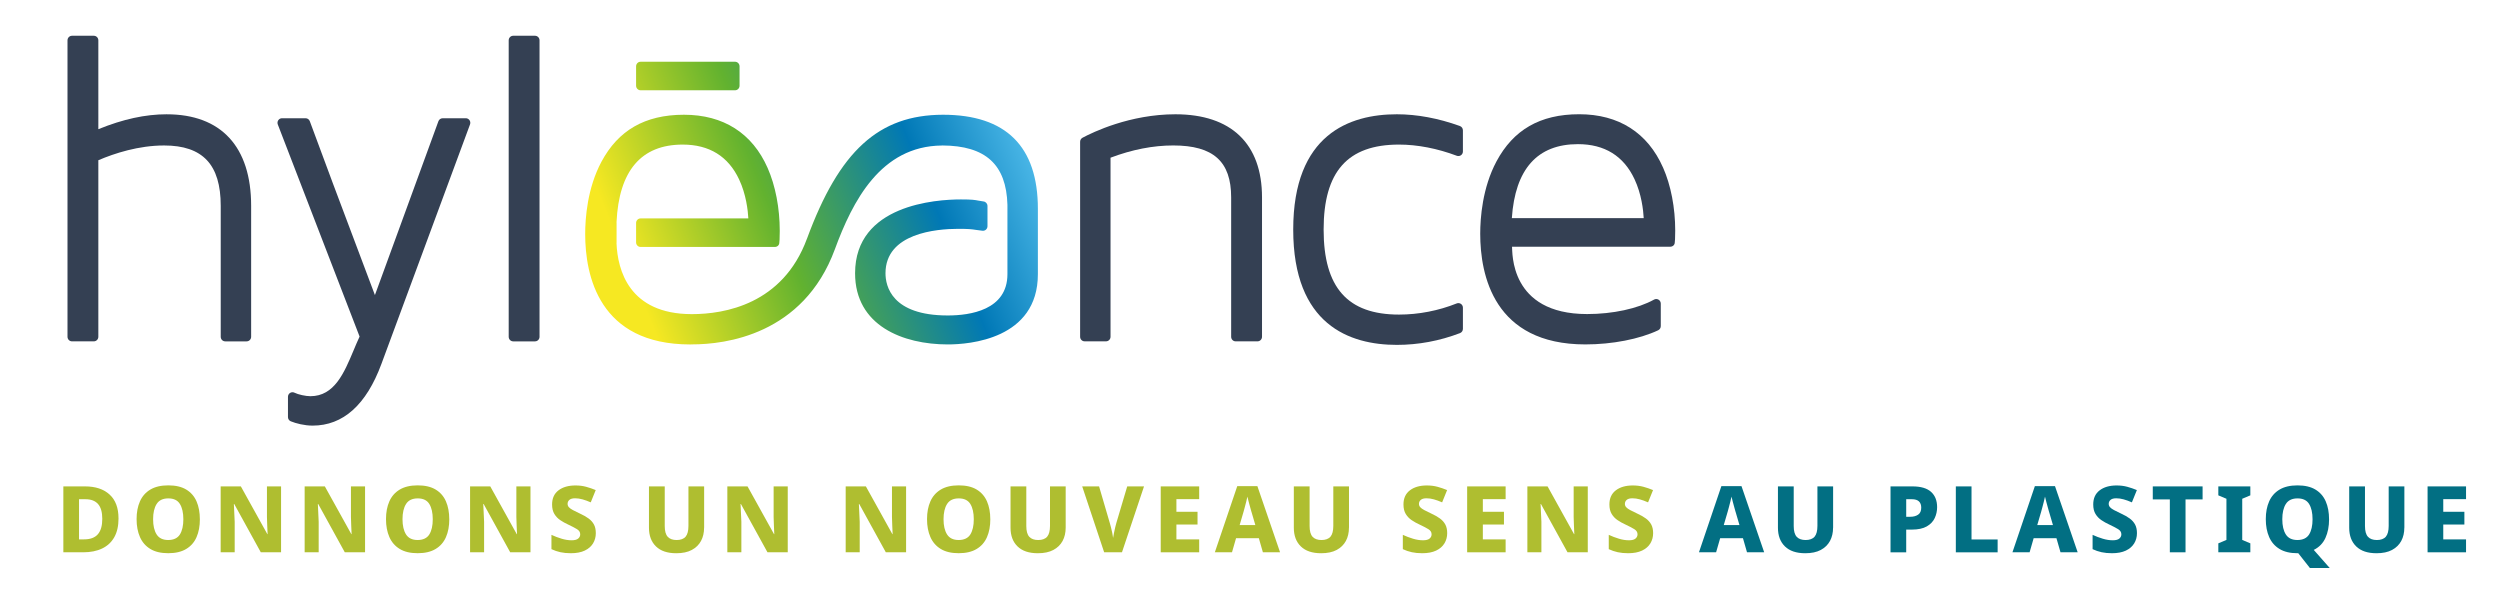 <svg xmlns="http://www.w3.org/2000/svg" xmlns:xlink="http://www.w3.org/1999/xlink" id="Calque_2" viewBox="0 0 1402.51 339.52"><defs><clipPath id="clippath"><rect x="37.86" y="20.06" width="901.93" height="218.72" style="fill:none;"></rect></clipPath><clipPath id="clippath-1"><rect x="37.86" y="20.06" width="901.93" height="218.72" style="fill:none;"></rect></clipPath><clipPath id="clippath-2"><path d="m452.7,133.92c-13.54,36.81-46.27,42.31-64.57,42.31-35.34,0-41.65-24.89-42.26-39.72v-.13c.01-.13.03-.27.03-.41v-10.89c0-.14-.01-.28-.03-.41,1.35-28.91,13.84-43.56,37.13-43.56,14.91,0,25.57,6.58,31.66,19.58,3.93,8.37,4.92,17.33,5.16,21.84h-60.44c-1.4,0-2.53,1.15-2.53,2.56v10.89c0,1.42,1.13,2.56,2.53,2.56h75.29c1.4,0,2.53-1.01,2.53-2.43.06-.52.24-1.91.24-6.56,0-12.82-2.41-25.36-6.8-35.32-8.6-19.53-24.83-29.86-46.92-29.86s-36.93,8.87-46.31,26.37c-7.94,14.81-9.12,31.76-9.12,40.55,0,23.14,7.65,61.96,58.95,61.95l1.17-.04c18.14,0,62.24-5.2,79.96-53.38,9.9-26.92,25.66-57.85,59.95-58.18.1,0,.22,0,.32-.03,24.29.11,35.9,10.7,36.53,33.26v38.93c0,20.17-20.97,23.18-33.47,23.18-31.54,0-34.94-16.56-34.94-23.68,0-22.49,28.55-24.92,40.82-24.92,6.07,0,7.67.24,9.87.58,1,.15,2.11.32,3.73.49.73.08,1.43-.16,1.96-.64.53-.48.84-1.18.84-1.9v-11.35c0-1.3-.95-2.39-2.22-2.54-1.37-.18-2.23-.34-2.99-.49-1.97-.38-3.4-.65-9.72-.65-13.92,0-59.35,2.98-59.35,41.42,0,29.44,26.87,39.93,52.01,39.93,11.86,0,50.54-2.85,50.54-39.43v-36.63c0-35.04-17.91-52.8-53.24-52.8-36.05.09-58.16,20.24-76.3,69.56" style="fill:none;"></path></clipPath><linearGradient id="D&#xE9;grad&#xE9;_sans_nom_2" x1="-968.49" y1="1564.43" x2="-966.66" y2="1564.43" gradientTransform="translate(-199313.43 -146025.18) rotate(157.92) scale(134.56 -134.56)" gradientUnits="userSpaceOnUse"><stop offset="0" stop-color="#5bc5f2"></stop><stop offset=".3" stop-color="#0078b6"></stop><stop offset=".65" stop-color="#62b22f"></stop><stop offset="1" stop-color="#f6e822"></stop></linearGradient><clipPath id="clippath-3"><path d="m359.38,34.64c-1.4,0-2.53,1.15-2.53,2.56v10.89c0,1.41,1.13,2.56,2.53,2.56h52.98c1.4,0,2.53-1.15,2.53-2.56v-10.89c0-1.42-1.13-2.56-2.53-2.56h-52.98Z" style="fill:none;"></path></clipPath><linearGradient id="D&#xE9;grad&#xE9;_sans_nom_2-2" x1="-968.5" y1="1564.08" x2="-966.66" y2="1564.08" gradientTransform="translate(-199330.76 -146075.78) rotate(157.92) scale(134.56 -134.56)" xlink:href="#D&#xE9;grad&#xE9;_sans_nom_2"></linearGradient></defs><g id="LOGO-BLEU-FONC&#xC9;"><g style="clip-path:url(#clippath);"><g style="clip-path:url(#clippath-1);"><path d="m932.97,94.01c-8.62-19.57-24.88-29.92-47.02-29.92s-37.01,8.89-46.4,26.42c-7.95,14.84-9.14,31.82-9.14,40.63,0,23.18,7.66,62.08,58.99,62.08,15.04,0,30.3-2.97,40.83-7.93.89-.42,1.47-1.33,1.47-2.32v-12.65c0-.91-.48-1.75-1.25-2.21-.77-.46-1.73-.48-2.51-.04-9.15,5.08-23.18,8.12-37.55,8.12-43.84,0-41.81-35.09-42.14-37.78h88.76c1.4,0,2.54-1.01,2.54-2.43.07-.52.25-1.91.25-6.58,0-12.85-2.42-25.41-6.82-35.39m-47.75-13.14c14.94,0,25.62,6.6,31.73,19.62,3.94,8.39,4.93,17.37,5.17,21.88h-73.98c1.86-27.54,14.33-41.5,37.08-41.5" style="fill:#344053;"></path><path d="m93.54,64.11c-11.98,0-24.56,2.74-38.37,8.37V22.62c0-1.42-1.13-2.56-2.53-2.56h-12.24c-1.4,0-2.53,1.15-2.53,2.56v166.32c0,1.42,1.13,2.56,2.53,2.56h12.24c1.4,0,2.53-1.15,2.53-2.56v-99.05c9.19-3.93,22.62-8.28,36.9-8.28,21.67,0,31.76,10.75,31.76,33.83v73.51c0,1.42,1.13,2.56,2.53,2.56h12c1.4,0,2.53-1.15,2.53-2.56v-73.51c0-33.1-16.82-51.32-47.35-51.32" style="fill:#344053;"></path><path d="m261.31,66.34h-12.98c-1.06,0-2.01.67-2.38,1.67l-35.62,97.53c-3.52-9.38-7.06-18.76-10.59-28.14-8.58-22.75-17.44-46.27-25.94-69.4-.37-1-1.32-1.67-2.37-1.67h-13.23c-.84,0-1.62.42-2.09,1.12-.47.69-.57,1.58-.27,2.37l45.89,119c-1.18,2.51-2.31,5.19-3.4,7.81-5.28,12.6-10.75,25.64-24.21,25.64-2.63,0-6.87-.93-8.91-1.96-.78-.4-1.71-.35-2.46.11-.75.47-1.2,1.29-1.2,2.18v11.39c0,1.04.63,1.98,1.59,2.37,2.88,1.17,7.61,2.41,12.21,2.41,17.14,0,30.13-11.64,38.62-34.59l49.72-134.39c.29-.79.18-1.66-.29-2.36-.47-.69-1.25-1.1-2.08-1.1" style="fill:#344053;"></path><path d="m300.15,20.06h-12.24c-1.4,0-2.53,1.15-2.53,2.56v166.33c0,1.41,1.13,2.56,2.53,2.56h12.24c1.4,0,2.53-1.15,2.53-2.56V22.62c0-1.41-1.13-2.56-2.53-2.56" style="fill:#344053;"></path><path d="m659.43,64.11c-25.53,0-46.35,10.07-52.13,13.16-.83.45-1.35,1.32-1.35,2.26v109.4c0,1.42,1.13,2.56,2.53,2.56h12c1.4,0,2.53-1.15,2.53-2.56v-100.46c12.06-4.56,23.89-6.87,35.18-6.87,22.47,0,32.49,8.98,32.49,29.12v78.22c0,1.42,1.13,2.56,2.53,2.56h12.25c1.4,0,2.53-1.15,2.53-2.56v-78.22c0-30.06-17.25-46.61-48.58-46.61" style="fill:#344053;"></path><path d="m819.01,70.69c-12.16-4.36-24.06-6.58-35.38-6.58-26.52,0-58.13,11.22-58.13,64.68s31.61,64.69,58.13,64.69c12.03,0,23.95-2.22,35.43-6.6.99-.38,1.64-1.33,1.64-2.4v-11.88c0-.85-.42-1.64-1.11-2.12-.7-.47-1.58-.57-2.36-.26-10.24,4.1-21.44,6.26-32.38,6.26-28.85,0-42.29-15.15-42.29-47.69s13.44-47.68,42.29-47.68c10.3,0,21.51,2.17,32.43,6.28.78.29,1.64.18,2.33-.3.68-.47,1.09-1.26,1.09-2.1v-11.88c0-1.08-.68-2.05-1.69-2.41" style="fill:#344053;"></path></g><g style="clip-path:url(#clippath-2);"><polygon points="626.66 175.03 364.16 282.61 283.87 82.56 546.38 -25.02 626.66 175.03" style="fill:url(#D&#xE9;grad&#xE9;_sans_nom_2);"></polygon></g><g style="clip-path:url(#clippath-3);"><polygon points="420.41 48.39 365.04 71.08 351.33 36.9 406.69 14.21 420.41 48.39" style="fill:url(#D&#xE9;grad&#xE9;_sans_nom_2-2);"></polygon></g></g></g><g id="BASELINE"><g><path d="m66.49,290.79c0,4.25-.79,7.78-2.38,10.59-1.59,2.81-3.86,4.93-6.83,6.34-2.97,1.42-6.5,2.12-10.61,2.12h-11.13v-36.97h12.16c5.86,0,10.46,1.53,13.79,4.58,3.33,3.06,4.99,7.5,4.99,13.33Zm-9.11.31c0-3.76-.79-6.54-2.38-8.34-1.59-1.79-3.93-2.69-7.04-2.69h-3.62v22.52h2.85c3.48,0,6.05-.96,7.71-2.87,1.66-1.92,2.48-4.79,2.48-8.62Z" style="fill:#afbe30;"></path><path d="m112.13,291.3c0,3.83-.62,7.17-1.86,10.02-1.24,2.85-3.17,5.07-5.8,6.65-2.62,1.59-5.99,2.38-10.09,2.38s-7.42-.79-10.04-2.38c-2.62-1.59-4.56-3.81-5.82-6.68-1.26-2.87-1.89-6.21-1.89-10.05s.63-7.16,1.89-9.99c1.26-2.83,3.2-5.03,5.82-6.6,2.62-1.57,5.98-2.36,10.09-2.36s7.46.79,10.06,2.36c2.6,1.57,4.53,3.78,5.77,6.63,1.24,2.85,1.86,6.19,1.86,10.02Zm-26.24,0c0,3.62.66,6.47,1.99,8.54,1.33,2.07,3.49,3.11,6.49,3.11s5.25-1.04,6.55-3.11c1.29-2.07,1.94-4.92,1.94-8.54s-.65-6.48-1.94-8.57c-1.29-2.09-3.46-3.13-6.49-3.13s-5.22,1.04-6.55,3.13c-1.33,2.09-1.99,4.95-1.99,8.57Z" style="fill:#afbe30;"></path><path d="m157.69,309.84h-11.38l-14.9-27.08h-.21c.07,1.48.15,3.13.23,4.94.09,1.81.16,3.5.23,5.05v17.09h-7.87v-36.97h11.33l14.85,26.77h.16c-.07-1.48-.14-3.08-.21-4.79-.07-1.71-.12-3.32-.16-4.84v-17.14h7.92v36.97Z" style="fill:#afbe30;"></path><path d="m204.81,309.84h-11.38l-14.9-27.08h-.21c.07,1.48.15,3.13.23,4.94.09,1.81.16,3.5.23,5.05v17.09h-7.87v-36.97h11.33l14.85,26.77h.16c-.07-1.48-.14-3.08-.21-4.79-.07-1.71-.12-3.32-.16-4.84v-17.14h7.92v36.97Z" style="fill:#afbe30;"></path><path d="m252.05,291.3c0,3.83-.62,7.17-1.86,10.02-1.24,2.85-3.17,5.07-5.8,6.65-2.62,1.59-5.99,2.38-10.09,2.38s-7.42-.79-10.04-2.38c-2.62-1.59-4.56-3.81-5.82-6.68-1.26-2.87-1.89-6.21-1.89-10.05s.63-7.16,1.89-9.99c1.26-2.83,3.2-5.03,5.82-6.6,2.62-1.57,5.98-2.36,10.09-2.36s7.46.79,10.06,2.36c2.6,1.57,4.53,3.78,5.77,6.63,1.24,2.85,1.86,6.19,1.86,10.02Zm-26.24,0c0,3.62.66,6.47,1.99,8.54,1.33,2.07,3.49,3.11,6.49,3.11s5.25-1.04,6.55-3.11c1.29-2.07,1.94-4.92,1.94-8.54s-.65-6.48-1.94-8.57c-1.29-2.09-3.46-3.13-6.49-3.13s-5.22,1.04-6.55,3.13c-1.33,2.09-1.99,4.95-1.99,8.57Z" style="fill:#afbe30;"></path><path d="m297.61,309.84h-11.38l-14.9-27.08h-.21c.07,1.48.15,3.13.23,4.94.09,1.81.16,3.5.23,5.05v17.09h-7.87v-36.97h11.33l14.85,26.77h.16c-.07-1.48-.14-3.08-.21-4.79-.07-1.71-.12-3.32-.16-4.84v-17.14h7.92v36.97Z" style="fill:#afbe30;"></path><path d="m334.25,299.12c0,2.11-.52,4.01-1.55,5.72-1.04,1.71-2.59,3.05-4.66,4.04s-4.68,1.48-7.81,1.48c-2.17,0-4.12-.19-5.85-.57-1.73-.38-3.4-.95-5.02-1.71v-8.03c1.86.86,3.77,1.59,5.72,2.17,1.95.59,3.82.88,5.61.88,1.69,0,2.91-.32,3.67-.96.76-.64,1.14-1.44,1.14-2.41,0-1.17-.6-2.13-1.81-2.87-1.21-.74-2.92-1.63-5.12-2.67-1.45-.66-2.85-1.44-4.22-2.36-1.36-.91-2.48-2.07-3.34-3.47-.86-1.4-1.29-3.18-1.29-5.36,0-3.45,1.2-6.09,3.6-7.92,2.4-1.83,5.58-2.74,9.55-2.74,2.14,0,4.12.25,5.95.75,1.83.5,3.62,1.11,5.38,1.84l-2.79,6.89c-1.66-.73-3.2-1.29-4.63-1.68-1.43-.4-2.82-.6-4.17-.6-1.42,0-2.47.29-3.16.88-.69.59-1.03,1.33-1.03,2.23,0,.73.24,1.36.72,1.89.48.54,1.24,1.08,2.28,1.63,1.04.55,2.4,1.23,4.09,2.02,1.83.83,3.4,1.73,4.71,2.69,1.31.97,2.31,2.1,3,3.39.69,1.29,1.03,2.91,1.03,4.84Z" style="fill:#afbe30;"></path><path d="m395,296.02c0,2.83-.58,5.32-1.73,7.46-1.16,2.14-2.88,3.82-5.17,5.05-2.29,1.23-5.2,1.84-8.72,1.84-4.97,0-8.76-1.28-11.38-3.83-2.62-2.55-3.93-6.04-3.93-10.46v-23.2h8.85v22.21c0,2.83.56,4.85,1.68,6.06,1.12,1.21,2.79,1.81,4.99,1.81s3.99-.63,5.05-1.89c1.05-1.26,1.58-3.27,1.58-6.03v-22.16h8.8v23.15Z" style="fill:#afbe30;"></path><path d="m441.94,309.84h-11.38l-14.9-27.08h-.21c.07,1.48.15,3.13.23,4.94.09,1.81.16,3.5.23,5.05v17.09h-7.87v-36.97h11.33l14.85,26.77h.16c-.07-1.48-.14-3.08-.21-4.79-.07-1.71-.12-3.32-.16-4.84v-17.14h7.92v36.97Z" style="fill:#afbe30;"></path><path d="m508.33,309.84h-11.38l-14.9-27.08h-.21c.07,1.48.15,3.13.23,4.94.09,1.81.16,3.5.23,5.05v17.09h-7.87v-36.97h11.33l14.85,26.77h.16c-.07-1.48-.14-3.08-.21-4.79-.07-1.71-.12-3.32-.16-4.84v-17.14h7.92v36.97Z" style="fill:#afbe30;"></path><path d="m555.57,291.3c0,3.83-.62,7.17-1.86,10.02-1.24,2.85-3.17,5.07-5.8,6.65-2.62,1.59-5.99,2.38-10.09,2.38s-7.42-.79-10.04-2.38c-2.62-1.59-4.56-3.81-5.82-6.68-1.26-2.87-1.89-6.21-1.89-10.05s.63-7.16,1.89-9.99c1.26-2.83,3.2-5.03,5.82-6.6,2.62-1.57,5.98-2.36,10.09-2.36s7.46.79,10.06,2.36c2.6,1.57,4.53,3.78,5.77,6.63,1.24,2.85,1.86,6.19,1.86,10.02Zm-26.24,0c0,3.62.66,6.47,1.99,8.54,1.33,2.07,3.49,3.11,6.49,3.11s5.25-1.04,6.55-3.11c1.29-2.07,1.94-4.92,1.94-8.54s-.65-6.48-1.94-8.57c-1.29-2.09-3.46-3.13-6.49-3.13s-5.22,1.04-6.55,3.13c-1.33,2.09-1.99,4.95-1.99,8.57Z" style="fill:#afbe30;"></path><path d="m597.85,296.02c0,2.83-.58,5.32-1.73,7.46-1.16,2.14-2.88,3.82-5.18,5.05-2.29,1.23-5.2,1.84-8.72,1.84-4.97,0-8.76-1.28-11.38-3.83-2.62-2.55-3.93-6.04-3.93-10.46v-23.2h8.85v22.21c0,2.83.56,4.85,1.68,6.06,1.12,1.21,2.79,1.81,4.99,1.81s3.99-.63,5.04-1.89c1.05-1.26,1.58-3.27,1.58-6.03v-22.16h8.8v23.15Z" style="fill:#afbe30;"></path><path d="m641.8,272.87l-12.37,36.97h-9.99l-12.32-36.97h9.47l6,20.5c.17.52.39,1.3.65,2.36.26,1.05.51,2.14.75,3.26.24,1.12.4,2.04.47,2.77.1-.73.27-1.64.49-2.74.22-1.1.46-2.18.7-3.24.24-1.05.45-1.84.62-2.36l6.11-20.56h9.42Z" style="fill:#afbe30;"></path><path d="m672.75,309.84h-21.58v-36.97h21.58v7.15h-12.78v7.09h11.85v7.15h-11.85v8.34h12.78v7.25Z" style="fill:#afbe30;"></path><path d="m708.49,309.84l-2.28-7.92h-12.78l-2.28,7.92h-9.62l12.58-37.13h11.28l12.73,37.13h-9.62Zm-6.42-22.68c-.17-.62-.41-1.46-.7-2.51-.29-1.05-.59-2.13-.88-3.24-.29-1.1-.53-2.04-.7-2.8-.14.76-.35,1.7-.65,2.82-.29,1.12-.58,2.21-.85,3.26-.28,1.05-.5,1.87-.67,2.46l-2.17,7.4h8.8l-2.17-7.4Z" style="fill:#afbe30;"></path><path d="m756.77,296.02c0,2.83-.58,5.32-1.73,7.46-1.16,2.14-2.88,3.82-5.17,5.05-2.29,1.23-5.2,1.84-8.72,1.84-4.97,0-8.76-1.28-11.38-3.83-2.62-2.55-3.93-6.04-3.93-10.46v-23.2h8.85v22.21c0,2.83.56,4.85,1.68,6.06,1.12,1.21,2.79,1.81,4.99,1.81s3.99-.63,5.05-1.89c1.05-1.26,1.58-3.27,1.58-6.03v-22.16h8.8v23.15Z" style="fill:#afbe30;"></path><path d="m811.88,299.12c0,2.11-.52,4.01-1.55,5.72-1.04,1.71-2.59,3.05-4.66,4.04-2.07.98-4.67,1.48-7.81,1.48-2.17,0-4.12-.19-5.85-.57-1.73-.38-3.4-.95-5.02-1.71v-8.03c1.86.86,3.77,1.59,5.72,2.17,1.95.59,3.82.88,5.61.88,1.69,0,2.92-.32,3.67-.96.76-.64,1.14-1.44,1.14-2.41,0-1.17-.6-2.13-1.81-2.87-1.21-.74-2.92-1.63-5.12-2.67-1.45-.66-2.86-1.44-4.22-2.36-1.36-.91-2.48-2.07-3.34-3.47-.86-1.4-1.29-3.18-1.29-5.36,0-3.45,1.2-6.09,3.6-7.92,2.4-1.83,5.58-2.74,9.55-2.74,2.14,0,4.12.25,5.95.75,1.83.5,3.62,1.11,5.38,1.84l-2.79,6.89c-1.66-.73-3.2-1.29-4.63-1.68-1.43-.4-2.82-.6-4.17-.6-1.42,0-2.47.29-3.16.88-.69.59-1.04,1.33-1.04,2.23,0,.73.24,1.36.72,1.89.48.54,1.24,1.08,2.28,1.63,1.04.55,2.4,1.23,4.09,2.02,1.83.83,3.4,1.73,4.71,2.69,1.31.97,2.31,2.1,3,3.39.69,1.29,1.04,2.91,1.04,4.84Z" style="fill:#afbe30;"></path><path d="m844.66,309.84h-21.58v-36.97h21.58v7.15h-12.78v7.09h11.85v7.15h-11.85v8.34h12.78v7.25Z" style="fill:#afbe30;"></path><path d="m890.76,309.84h-11.38l-14.9-27.08h-.21c.07,1.48.15,3.13.23,4.94.09,1.81.16,3.5.23,5.05v17.09h-7.87v-36.97h11.33l14.85,26.77h.16c-.07-1.48-.14-3.08-.21-4.79-.07-1.71-.12-3.32-.16-4.84v-17.14h7.92v36.97Z" style="fill:#afbe30;"></path><path d="m927.41,299.12c0,2.11-.52,4.01-1.55,5.72-1.04,1.71-2.59,3.05-4.66,4.04-2.07.98-4.67,1.48-7.81,1.48-2.17,0-4.12-.19-5.85-.57-1.73-.38-3.4-.95-5.02-1.71v-8.03c1.86.86,3.77,1.59,5.72,2.17,1.95.59,3.82.88,5.61.88,1.69,0,2.92-.32,3.67-.96.76-.64,1.14-1.44,1.14-2.41,0-1.17-.6-2.13-1.81-2.87-1.21-.74-2.92-1.63-5.12-2.67-1.45-.66-2.86-1.44-4.22-2.36-1.36-.91-2.48-2.07-3.34-3.47-.86-1.4-1.29-3.18-1.29-5.36,0-3.45,1.2-6.09,3.6-7.92,2.4-1.83,5.58-2.74,9.55-2.74,2.14,0,4.12.25,5.95.75,1.83.5,3.62,1.11,5.38,1.84l-2.79,6.89c-1.66-.73-3.2-1.29-4.63-1.68-1.43-.4-2.82-.6-4.17-.6-1.42,0-2.47.29-3.16.88-.69.59-1.04,1.33-1.04,2.23,0,.73.24,1.36.72,1.89.48.54,1.24,1.08,2.28,1.63,1.04.55,2.4,1.23,4.09,2.02,1.83.83,3.4,1.73,4.71,2.69,1.31.97,2.31,2.1,3,3.39.69,1.29,1.04,2.91,1.04,4.84Z" style="fill:#afbe30;"></path><path d="m980.08,309.84l-2.28-7.92h-12.78l-2.28,7.92h-9.62l12.58-37.13h11.28l12.73,37.13h-9.62Zm-6.42-22.68c-.17-.62-.41-1.46-.7-2.51-.29-1.05-.59-2.13-.88-3.24-.29-1.1-.53-2.04-.7-2.8-.14.76-.35,1.7-.65,2.82-.29,1.12-.58,2.21-.85,3.26-.28,1.05-.5,1.87-.67,2.46l-2.17,7.4h8.8l-2.17-7.4Z" style="fill:#026f83;"></path><path d="m1028.36,296.02c0,2.83-.58,5.32-1.73,7.46-1.16,2.14-2.88,3.82-5.17,5.05-2.29,1.23-5.2,1.84-8.72,1.84-4.97,0-8.76-1.28-11.38-3.83-2.62-2.55-3.93-6.04-3.93-10.46v-23.2h8.85v22.21c0,2.83.56,4.85,1.68,6.06,1.12,1.21,2.79,1.81,4.99,1.81s3.99-.63,5.05-1.89c1.05-1.26,1.58-3.27,1.58-6.03v-22.16h8.8v23.15Z" style="fill:#026f83;"></path><path d="m1072.86,272.87c4.73,0,8.22,1.03,10.48,3.08,2.26,2.05,3.39,4.91,3.39,8.57,0,2.17-.45,4.22-1.35,6.14-.9,1.92-2.38,3.47-4.45,4.66-2.07,1.19-4.88,1.79-8.43,1.79h-3.11v12.74h-8.8v-36.97h12.26Zm-.31,7.2h-3.16v9.84h2.33c1.76,0,3.22-.4,4.37-1.19,1.16-.79,1.73-2.11,1.73-3.94,0-1.52-.43-2.68-1.29-3.5-.86-.81-2.19-1.22-3.98-1.22Z" style="fill:#026f83;"></path><path d="m1097.23,309.84v-36.97h8.8v29.77h14.65v7.2h-23.44Z" style="fill:#026f83;"></path><path d="m1155.95,309.84l-2.28-7.92h-12.78l-2.28,7.92h-9.62l12.58-37.13h11.28l12.73,37.13h-9.62Zm-6.42-22.68c-.17-.62-.41-1.46-.7-2.51-.29-1.05-.59-2.13-.88-3.24-.29-1.1-.53-2.04-.7-2.8-.14.76-.35,1.7-.65,2.82-.29,1.12-.58,2.21-.85,3.26-.28,1.05-.5,1.87-.67,2.46l-2.17,7.4h8.8l-2.17-7.4Z" style="fill:#026f83;"></path><path d="m1198.84,299.12c0,2.11-.52,4.01-1.55,5.72-1.04,1.71-2.59,3.05-4.66,4.04-2.07.98-4.67,1.48-7.81,1.48-2.17,0-4.12-.19-5.85-.57-1.73-.38-3.4-.95-5.02-1.71v-8.03c1.86.86,3.77,1.59,5.72,2.17,1.95.59,3.82.88,5.61.88,1.69,0,2.92-.32,3.67-.96.76-.64,1.14-1.44,1.14-2.41,0-1.17-.6-2.13-1.81-2.87-1.21-.74-2.92-1.63-5.12-2.67-1.45-.66-2.86-1.44-4.22-2.36-1.36-.91-2.48-2.07-3.34-3.47-.86-1.4-1.29-3.18-1.29-5.36,0-3.45,1.2-6.09,3.6-7.92,2.4-1.83,5.58-2.74,9.55-2.74,2.14,0,4.12.25,5.95.75,1.83.5,3.62,1.11,5.38,1.84l-2.79,6.89c-1.66-.73-3.2-1.29-4.63-1.68-1.43-.4-2.82-.6-4.17-.6-1.42,0-2.47.29-3.16.88-.69.59-1.04,1.33-1.04,2.23,0,.73.24,1.36.72,1.89.48.54,1.24,1.08,2.28,1.63,1.04.55,2.4,1.23,4.09,2.02,1.83.83,3.4,1.73,4.71,2.69,1.31.97,2.31,2.1,3,3.39.69,1.29,1.04,2.91,1.04,4.84Z" style="fill:#026f83;"></path><path d="m1226.09,309.84h-8.8v-29.67h-9.57v-7.3h27.94v7.3h-9.57v29.67Z" style="fill:#026f83;"></path><path d="m1262.45,309.84h-17.96v-5.02l4.55-1.92v-23.09l-4.55-1.92v-5.02h17.96v5.02l-4.55,1.92v23.09l4.55,1.92v5.02Z" style="fill:#026f83;"></path><path d="m1306.62,291.3c0,4-.68,7.5-2.04,10.49-1.36,2.99-3.54,5.22-6.55,6.71l8.95,10.15h-11.12l-6.52-8.29h-.47c-4.07,0-7.42-.79-10.04-2.38-2.62-1.59-4.56-3.81-5.82-6.68-1.26-2.87-1.89-6.21-1.89-10.05s.63-7.16,1.89-9.99c1.26-2.83,3.2-5.03,5.82-6.6,2.62-1.57,5.99-2.36,10.09-2.36s7.46.79,10.06,2.36c2.6,1.57,4.53,3.78,5.77,6.63,1.24,2.85,1.86,6.19,1.86,10.02Zm-26.24,0c0,3.62.66,6.47,1.99,8.54,1.33,2.07,3.49,3.11,6.49,3.11s5.25-1.04,6.55-3.11c1.29-2.07,1.94-4.92,1.94-8.54s-.65-6.48-1.94-8.57c-1.29-2.09-3.46-3.13-6.49-3.13s-5.22,1.04-6.55,3.13c-1.33,2.09-1.99,4.95-1.99,8.57Z" style="fill:#026f83;"></path><path d="m1348.84,296.02c0,2.83-.58,5.32-1.73,7.46-1.16,2.14-2.88,3.82-5.17,5.05-2.29,1.23-5.2,1.84-8.72,1.84-4.97,0-8.76-1.28-11.38-3.83-2.62-2.55-3.93-6.04-3.93-10.46v-23.2h8.85v22.21c0,2.83.56,4.85,1.68,6.06,1.12,1.21,2.79,1.81,4.99,1.81s3.99-.63,5.05-1.89c1.05-1.26,1.58-3.27,1.58-6.03v-22.16h8.8v23.15Z" style="fill:#026f83;"></path><path d="m1383.46,309.84h-21.58v-36.97h21.58v7.15h-12.78v7.09h11.85v7.15h-11.85v8.34h12.78v7.25Z" style="fill:#026f83;"></path></g></g></svg>
